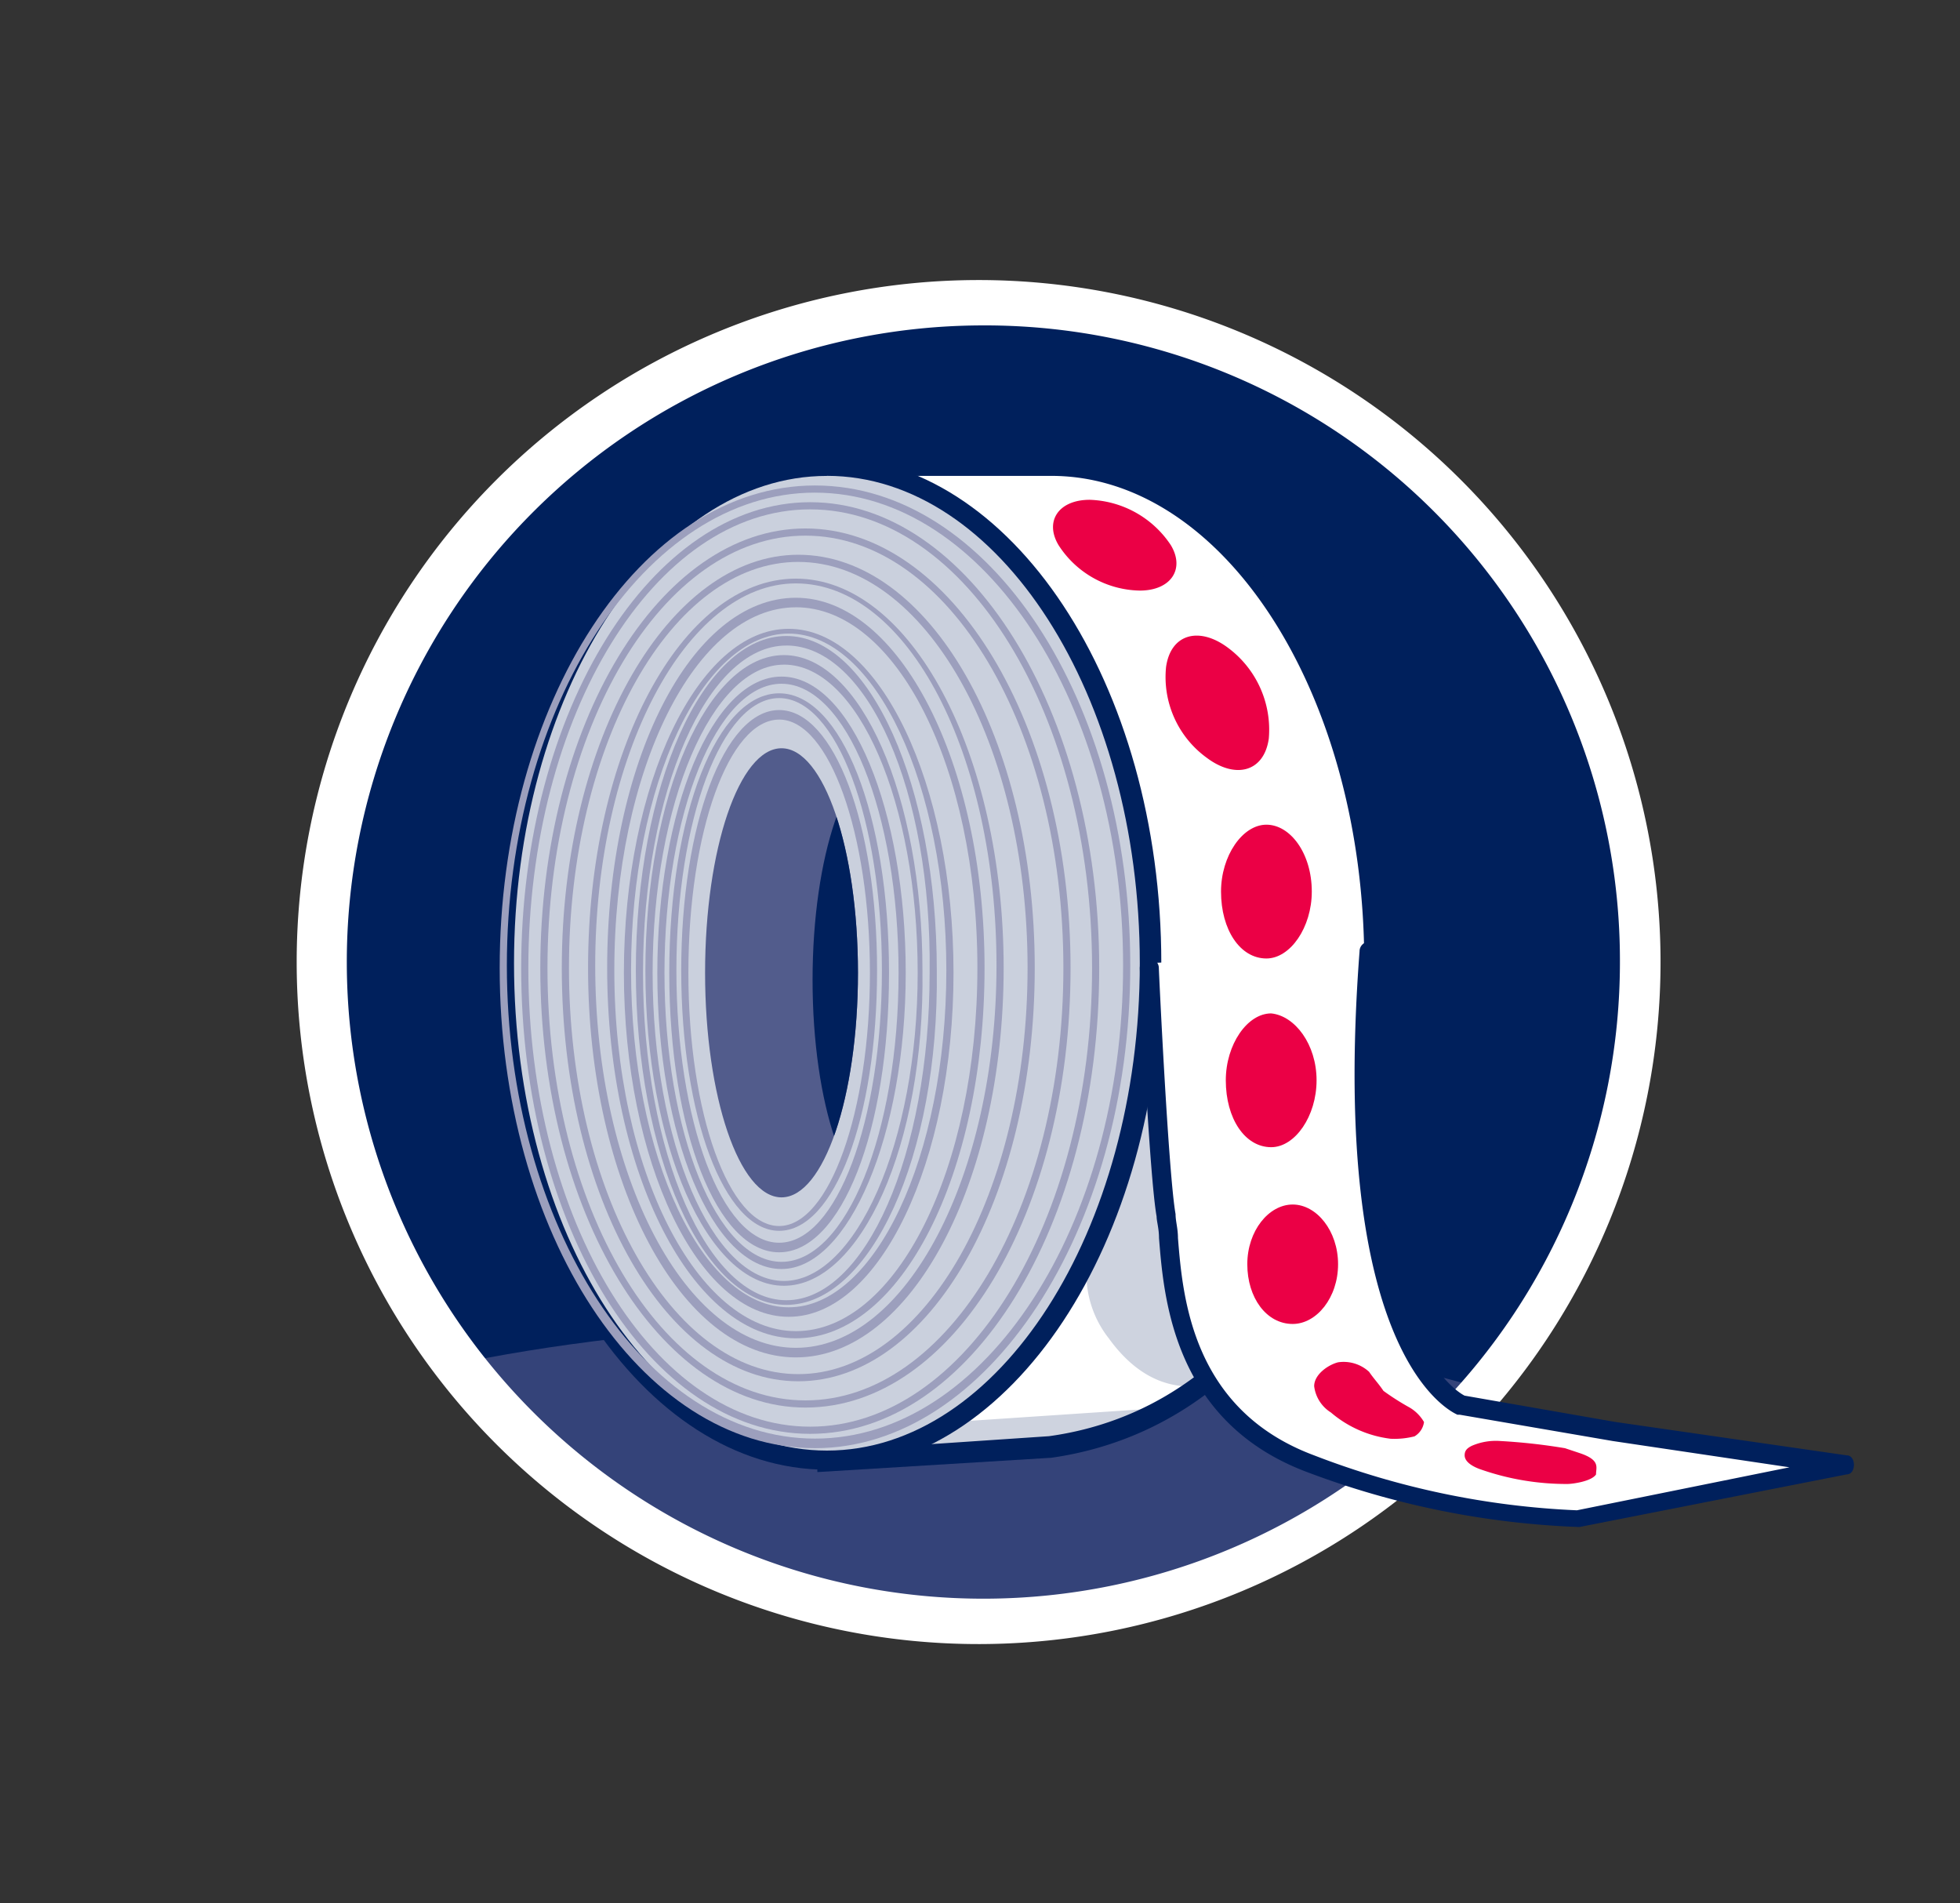 <svg id="Groupe_1060" data-name="Groupe 1060" xmlns="http://www.w3.org/2000/svg" xmlns:xlink="http://www.w3.org/1999/xlink" viewBox="-4643 -1726 103 100">
  <rect x="-4643" y="-1726" width="103" height="100" fill="#333333" stroke="none"/>
  <defs>
    <style>
      .cls-1 {
        fill: none;
      }

      .cls-2 {
        fill: #00205c;
      }

      .cls-3 {
        clip-path: url(#clip-path);
      }

      .cls-4 {
        fill: #344379;
      }

      .cls-5 {
        fill: #fff;
      }

      .cls-6 {
        fill: #ced3df;
      }

      .cls-7 {
        fill: #cad0dd;
      }

      .cls-8 {
        fill: #9c9fbd;
      }

      .cls-9 {
        fill: #525c8c;
      }

      .cls-10 {
        clip-path: url(#clip-path-2);
      }

      .cls-11 {
        fill: #eb0045;
      }
    </style>
    <clipPath id="clip-path">
      <path id="Tracé_959" data-name="Tracé 959" d="M40.644,70.188A34.644,34.644,0,1,0,6,35.544,34.713,34.713,0,0,0,40.644,70.188" transform="translate(-6 -0.9)"/>
    </clipPath>
    <clipPath id="clip-path-2">
      <ellipse id="Ellipse_24" data-name="Ellipse 24" cx="4.017" cy="11.799" rx="4.017" ry="11.799"/>
    </clipPath>
  </defs>
  <rect id="Rectangle_110" data-name="Rectangle 110" class="cls-1" width="103" height="100" transform="translate(-4643 -1726)"/>
  <g id="Groupe_841" data-name="Groupe 841" transform="translate(-4632.385 -1711.286)">
    <g id="Groupe_820" data-name="Groupe 820" transform="translate(5.1)">
      <g id="Groupe_818" data-name="Groupe 818" transform="translate(1.13 1.13)">
        <path id="Tracé_958" data-name="Tracé 958" class="cls-2" d="M40.644,70.188A34.644,34.644,0,1,0,6,35.544,34.713,34.713,0,0,0,40.644,70.188" transform="translate(-6 -0.9)"/>
        <g id="Groupe_817" data-name="Groupe 817" transform="translate(0)">
          <g id="Groupe_816" data-name="Groupe 816" class="cls-3">
            <ellipse id="Ellipse_20" data-name="Ellipse 20" class="cls-4" cx="39.037" cy="10.167" rx="39.037" ry="10.167" transform="translate(-7.531 53.598)"/>
          </g>
        </g>
      </g>
      <g id="Groupe_819" data-name="Groupe 819">
        <path id="Tracé_960" data-name="Tracé 960" class="cls-5" d="M40.874,71.673a35.836,35.836,0,1,1,35.774-35.9A35.838,35.838,0,0,1,40.874,71.673Zm0-69.288a33.452,33.452,0,1,0,33.64,33.389A33.374,33.374,0,0,0,40.874,2.385Z" transform="translate(-5.1)"/>
      </g>
    </g>
    <g id="Groupe_840" data-name="Groupe 840" transform="translate(15.267 9.289)">
      <g id="Groupe_821" data-name="Groupe 821" transform="translate(11.799 0.126)">
        <path id="Tracé_961" data-name="Tracé 961" class="cls-5" d="M39.945,7.8H28.272v7.155C25.008,19.725,23,26.377,23,33.908c0,7.406,2.008,14.184,5.272,18.954v7.155l11.673-.753c10.167-1.381,16.945-10.92,16.945-25.355S49.36,7.8,39.945,7.8Z" transform="translate(-22.498 -7.423)"/>
        <path id="Tracé_962" data-name="Tracé 962" class="cls-6" d="M33.113,47.953l11.3-.753s-4.017,2.134-7.029,2.259c-2.887.126-7.28.251-7.28.251Z" transform="translate(-20.686 2.632)"/>
        <path id="Tracé_963" data-name="Tracé 963" class="cls-6" d="M39.245,47.567c1.632,2.259,3.389,2.636,4.77,2.51s.251-.251.251-.251a17.415,17.415,0,0,1-1.757-5.774C42.132,40.914,41.253,31.5,41.253,31.5s-1.632,7.28-3.013,11.3A5.5,5.5,0,0,0,39.245,47.567Z" transform="translate(-18.659 -1.375)"/>
        <path id="Tracé_964" data-name="Tracé 964" class="cls-2" d="M27.872,60.721V53.19c-3.389-5.021-5.272-11.8-5.272-19.079s1.883-14.058,5.272-19.079V7.5H40.047c9.665,0,17.573,11.925,17.573,26.611,0,14.184-6.9,24.351-17.447,25.857Zm1-52.342v6.9l-.126.126C25.361,20.3,23.6,26.956,23.6,33.985a33.972,33.972,0,0,0,5.146,18.577l.126.126v6.9l11.171-.753c10.042-1.381,16.569-11.171,16.569-24.853,0-14.184-7.406-25.606-16.443-25.606h-11.3Z" transform="translate(-22.6 -7.5)"/>
      </g>
      <g id="Groupe_822" data-name="Groupe 822">
        <ellipse id="Ellipse_21" data-name="Ellipse 21" class="cls-7" cx="16.945" cy="26.108" rx="16.945" ry="26.108" transform="translate(0.628 0.502)"/>
        <path id="Tracé_965" data-name="Tracé 965" class="cls-2" d="M30.773,60.621C21.108,60.621,13.2,48.7,13.2,34.011S21.108,7.4,30.773,7.4,48.346,19.325,48.346,34.011,40.438,60.621,30.773,60.621Zm0-52.217C21.735,8.4,14.33,19.952,14.33,34.011c0,14.184,7.406,25.606,16.443,25.606S47.216,48.069,47.216,34.011,39.811,8.4,30.773,8.4Z" transform="translate(-13.2 -7.4)"/>
      </g>
      <g id="Groupe_829" data-name="Groupe 829" transform="translate(0.377 1.506)">
        <g id="Groupe_823" data-name="Groupe 823">
          <path id="Tracé_966" data-name="Tracé 966" class="cls-8" d="M30.069,59.185c-9.163,0-16.569-11.3-16.569-25.23S20.906,8.6,30.069,8.6,46.638,19.9,46.638,33.83,39.106,59.185,30.069,59.185Zm0-50.209c-8.912,0-16.192,11.171-16.192,24.853s7.28,24.853,16.192,24.853S46.261,47.512,46.261,33.83,38.981,8.977,30.069,8.977Z" transform="translate(-13.5 -8.6)"/>
        </g>
        <g id="Groupe_824" data-name="Groupe 824" transform="translate(1.13 0.879)">
          <path id="Tracé_967" data-name="Tracé 967" class="cls-8" d="M29.588,58.253c-8.41,0-15.188-10.92-15.188-24.477S21.3,9.3,29.588,9.3,44.776,20.22,44.776,33.777,38,58.253,29.588,58.253Zm0-48.577c-8.159,0-14.812,10.795-14.812,24.1s6.653,24.1,14.812,24.1S44.4,47.082,44.4,33.777,37.747,9.677,29.588,9.677Z" transform="translate(-14.4 -9.3)"/>
        </g>
        <g id="Groupe_825" data-name="Groupe 825" transform="translate(2.134 2.259)">
          <path id="Tracé_968" data-name="Tracé 968" class="cls-8" d="M29.133,56.592C21.476,56.592,15.2,46.3,15.2,33.5s6.276-23.1,13.933-23.1S43.066,20.693,43.066,33.5,36.915,56.592,29.133,56.592Zm0-45.815c-7.531,0-13.556,10.167-13.556,22.719S21.6,56.215,29.133,56.215,42.689,46.048,42.689,33.5,36.664,10.777,29.133,10.777Z" transform="translate(-15.2 -10.4)"/>
        </g>
        <g id="Groupe_826" data-name="Groupe 826" transform="translate(3.264 3.64)">
          <path id="Tracé_969" data-name="Tracé 969" class="cls-8" d="M28.527,54.93c-6.9,0-12.427-9.665-12.427-21.715S21.748,11.5,28.527,11.5c6.9,0,12.427,9.665,12.427,21.715S35.43,54.93,28.527,54.93Zm0-43.054c-6.653,0-12.05,9.54-12.05,21.339s5.4,21.339,12.05,21.339,12.05-9.54,12.05-21.339S35.179,11.877,28.527,11.877Z" transform="translate(-16.1 -11.5)"/>
        </g>
        <g id="Groupe_827" data-name="Groupe 827" transform="translate(4.644 4.895)">
          <path id="Tracé_970" data-name="Tracé 970" class="cls-8" d="M28.12,53.42c-6.025,0-10.92-9.163-10.92-20.46S22.1,12.5,28.12,12.5s10.92,9.163,10.92,20.46S34.145,53.42,28.12,53.42Zm0-40.669c-5.774,0-10.544,9.038-10.544,20.083s4.77,20.083,10.544,20.083S38.664,43.88,38.664,32.834,34.02,12.751,28.12,12.751Z" transform="translate(-17.2 -12.5)"/>
        </g>
        <g id="Groupe_828" data-name="Groupe 828" transform="translate(5.648 5.9)">
          <path id="Tracé_971" data-name="Tracé 971" class="cls-8" d="M27.916,52.212c-5.4,0-9.916-8.661-9.916-19.456S22.393,13.3,27.916,13.3c5.4,0,9.916,8.661,9.916,19.456S33.439,52.212,27.916,52.212Zm0-38.41c-5.272,0-9.54,8.535-9.54,19.079s4.393,18.954,9.54,18.954c5.272,0,9.54-8.535,9.54-19.079S33.188,13.8,27.916,13.8Z" transform="translate(-18 -13.3)"/>
        </g>
      </g>
      <g id="Groupe_836" data-name="Groupe 836" transform="translate(6.904 9.038)">
        <g id="Groupe_830" data-name="Groupe 830">
          <path id="Tracé_972" data-name="Tracé 972" class="cls-8" d="M27.361,50.75c-4.77,0-8.661-8.159-8.661-18.075S22.591,14.6,27.361,14.6s8.661,8.159,8.661,18.075S32.131,50.75,27.361,50.75Zm0-35.9c-4.519,0-8.284,7.908-8.284,17.7s3.766,17.7,8.284,17.7,8.284-7.908,8.284-17.7S31.88,14.851,27.361,14.851Z" transform="translate(-18.7 -14.6)"/>
        </g>
        <g id="Groupe_831" data-name="Groupe 831" transform="translate(0.628 0.377)">
          <path id="Tracé_973" data-name="Tracé 973" class="cls-8" d="M27.108,50.046c-4.393,0-7.908-7.908-7.908-17.573S22.715,14.9,27.108,14.9s7.908,7.908,7.908,17.573C35.141,42.264,31.5,50.046,27.108,50.046Zm0-34.644c-4.142,0-7.531,7.657-7.531,17.2,0,9.414,3.389,17.2,7.531,17.2s7.531-7.657,7.531-17.2C34.765,23.059,31.376,15.4,27.108,15.4Z" transform="translate(-19.2 -14.9)"/>
        </g>
        <g id="Groupe_832" data-name="Groupe 832" transform="translate(1.13 1.381)">
          <path id="Tracé_974" data-name="Tracé 974" class="cls-8" d="M26.88,48.838c-4.017,0-7.28-7.406-7.28-16.569S22.864,15.7,26.88,15.7s7.28,7.406,7.28,16.569C34.286,41.432,30.9,48.838,26.88,48.838Zm0-32.636c-3.766,0-6.9,7.28-6.9,16.192s3.138,16.192,6.9,16.192,7.029-7.28,7.029-16.192S30.771,16.2,26.88,16.2Z" transform="translate(-19.6 -15.7)"/>
        </g>
        <g id="Groupe_833" data-name="Groupe 833" transform="translate(1.757 2.51)">
          <path id="Tracé_975" data-name="Tracé 975" class="cls-8" d="M26.627,47.729c-3.64,0-6.527-7.029-6.527-15.565S22.987,16.6,26.627,16.6s6.527,7.029,6.527,15.565S30.142,47.729,26.627,47.729Zm0-30.753c-3.389,0-6.151,6.778-6.151,15.188s2.761,15.188,6.151,15.188,6.151-6.778,6.151-15.188S30.016,16.977,26.627,16.977Z" transform="translate(-20.1 -16.6)"/>
        </g>
        <g id="Groupe_834" data-name="Groupe 834" transform="translate(2.385 3.389)">
          <path id="Tracé_976" data-name="Tracé 976" class="cls-8" d="M26.374,46.672c-3.264,0-5.774-6.4-5.774-14.686S23.11,17.3,26.374,17.3s5.774,6.4,5.774,14.686S29.638,46.672,26.374,46.672Zm0-29.121c-3.013,0-5.4,6.4-5.4,14.309s2.385,14.309,5.4,14.309,5.4-6.4,5.4-14.309S29.387,17.551,26.374,17.551Z" transform="translate(-20.6 -17.3)"/>
        </g>
        <g id="Groupe_835" data-name="Groupe 835" transform="translate(3.013 4.268)">
          <path id="Tracé_977" data-name="Tracé 977" class="cls-8" d="M26.246,45.364c-2.887,0-5.146-6.025-5.146-13.682S23.359,18,26.246,18s5.146,6.025,5.146,13.682C31.393,39.464,29.133,45.364,26.246,45.364Zm0-26.862c-2.636,0-4.77,5.9-4.77,13.305s2.134,13.305,4.77,13.305,4.77-6.025,4.77-13.305S28.882,18.5,26.246,18.5Z" transform="translate(-21.1 -18)"/>
        </g>
      </g>
      <g id="Groupe_837" data-name="Groupe 837" transform="translate(34.016 25.481)">
        <path id="Tracé_978" data-name="Tracé 978" class="cls-5" d="M40.7,28.753s.5,10.92.879,13.054-.251,10.167,7.531,13.18a40.768,40.768,0,0,0,14.058,2.887l14.309-2.761L65.3,53.355l-8.033-1.506S50.742,49.339,52.5,28" transform="translate(-40.198 -27.623)"/>
        <path id="Tracé_979" data-name="Tracé 979" class="cls-2" d="M63.4,58.453a45.041,45.041,0,0,1-14.309-2.887c-7.029-2.636-7.531-9.163-7.782-12.3,0-.5-.126-.879-.126-1.13C40.8,40,40.3,29.457,40.3,29.081a.5.5,0,0,1,1,0c0,.126.5,10.795.879,12.929,0,.377.126.753.126,1.255.251,3.138.753,9.038,7.155,11.422A43.352,43.352,0,0,0,63.27,57.574l11.171-2.259-9.289-1.381L57.12,52.553h-.126c-.251-.126-6.778-2.887-5.146-24.351a.5.5,0,0,1,1,0c-1.506,19.707,4.017,23.1,4.519,23.347l7.908,1.381,12.176,1.757c.251,0,.377.251.377.5s-.126.5-.377.5L63.4,58.453Z" transform="translate(-40.3 -27.7)"/>
      </g>
      <ellipse id="Ellipse_22" data-name="Ellipse 22" class="cls-9" cx="4.017" cy="11.799" rx="4.017" ry="11.799" transform="translate(11.171 15.314)"/>
      <g id="Groupe_839" data-name="Groupe 839" transform="translate(11.171 15.314)">
        <g id="Groupe_838" data-name="Groupe 838" class="cls-10" transform="translate(0 0)">
          <ellipse id="Ellipse_23" data-name="Ellipse 23" class="cls-2" cx="4.017" cy="11.799" rx="4.017" ry="11.799" transform="translate(5.648 0.377)"/>
        </g>
      </g>
      <path id="Tracé_980" data-name="Tracé 980" class="cls-11" d="M42.859,11.585c.753,1.255,0,2.385-1.632,2.385a5.182,5.182,0,0,1-4.268-2.385c-.753-1.255,0-2.385,1.632-2.385A5.315,5.315,0,0,1,42.859,11.585Z" transform="translate(-7.211 -6.941)"/>
      <path id="Tracé_981" data-name="Tracé 981" class="cls-11" d="M46.806,20.3c-.251,1.757-1.757,2.134-3.264,1a5.239,5.239,0,0,1-2.134-4.77c.251-1.757,1.757-2.134,3.264-1A5.364,5.364,0,0,1,46.806,20.3Z" transform="translate(-6.012 -5.489)"/>
      <path id="Tracé_982" data-name="Tracé 982" class="cls-11" d="M48.47,26.315c0,1.883-1.13,3.515-2.385,3.515-1.381,0-2.385-1.506-2.385-3.515,0-1.883,1.13-3.515,2.385-3.515S48.47,24.306,48.47,26.315Z" transform="translate(-5.416 -3.47)"/>
      <path id="Tracé_983" data-name="Tracé 983" class="cls-11" d="M48.67,34.215c0,1.883-1.13,3.515-2.385,3.515-1.381,0-2.385-1.506-2.385-3.515,0-1.883,1.13-3.515,2.385-3.515C47.54,30.826,48.67,32.332,48.67,34.215Z" transform="translate(-5.365 -1.454)"/>
      <path id="Tracé_984" data-name="Tracé 984" class="cls-11" d="M49.57,41.838c0,1.757-1.13,3.138-2.385,3.138-1.381,0-2.385-1.381-2.385-3.138S45.93,38.7,47.185,38.7,49.57,40.081,49.57,41.838Z" transform="translate(-5.135 0.588)"/>
      <path id="Tracé_985" data-name="Tracé 985" class="cls-11" d="M52.621,47.692a13.231,13.231,0,0,1-1.381-.879h0c-.251-.377-.5-.628-.753-1a1.977,1.977,0,0,0-1.632-.5c-.5.126-1.255.628-1.255,1.255a1.9,1.9,0,0,0,.879,1.381,5.926,5.926,0,0,0,3.138,1.381,4.27,4.27,0,0,0,1.255-.126,1.032,1.032,0,0,0,.5-.753A2.131,2.131,0,0,0,52.621,47.692Z" transform="translate(-4.421 2.266)"/>
      <path id="Tracé_986" data-name="Tracé 986" class="cls-11" d="M59.925,49.228l-.753-.251a31.091,31.091,0,0,0-3.389-.377,3.184,3.184,0,0,0-1.506.251c-.251.126-.377.251-.377.5,0,.377.5.628.879.753a13.656,13.656,0,0,0,4.519.753c.251,0,1.255-.126,1.506-.5C60.8,49.981,61.055,49.6,59.925,49.228Z" transform="translate(-2.813 3.115)"/>
    </g>
  </g>
</svg>

